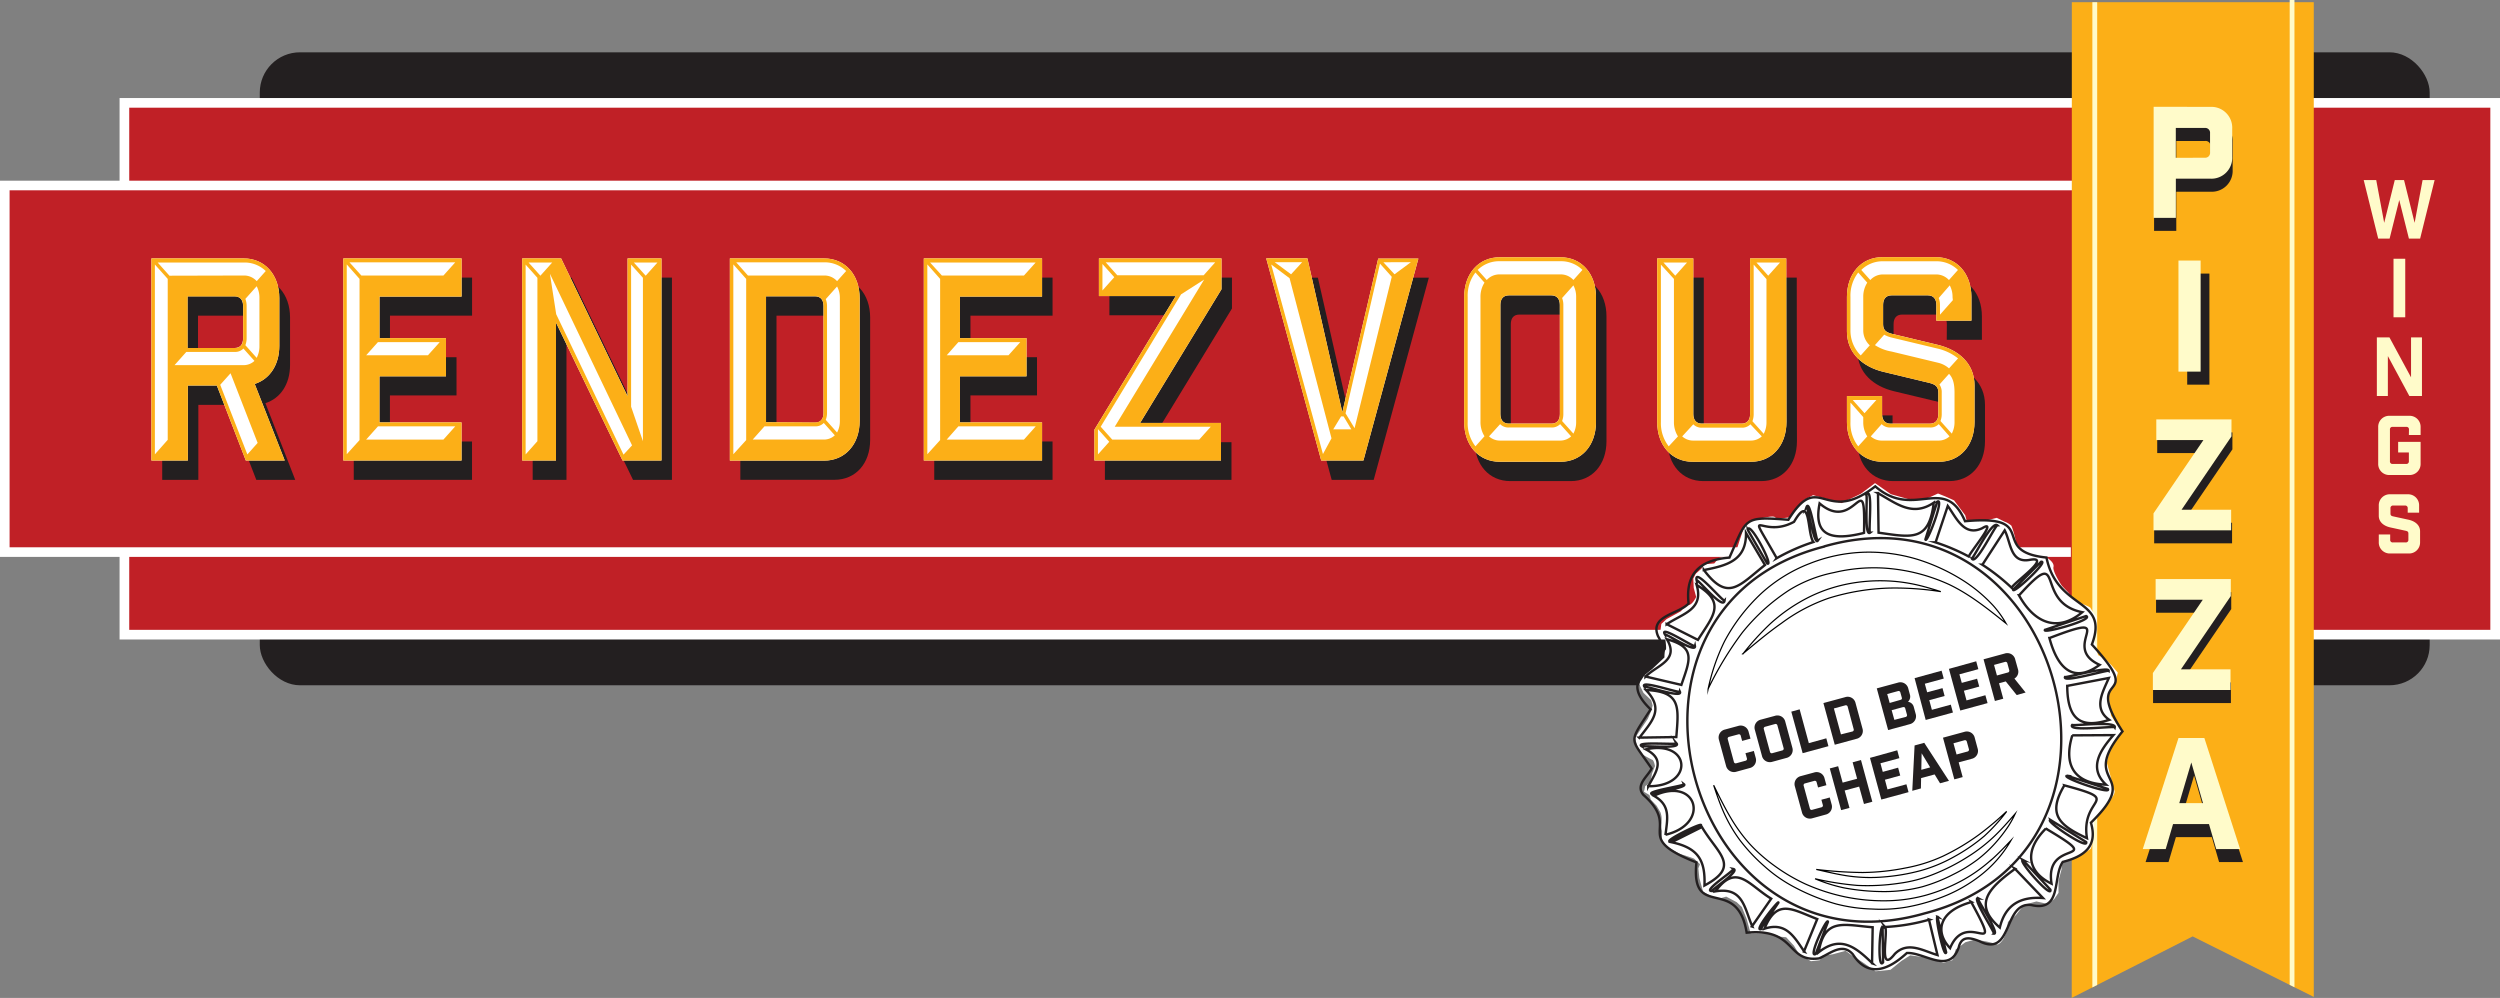 <svg id="BOTTLECAP_copy" data-name="BOTTLECAP copy" xmlns="http://www.w3.org/2000/svg" viewBox="0 0 517.67 206.64">
  <rect x="0" y="0" width="517.67" height="206.64" fill="#808080" stroke="none"/>
  <defs>
    <style>
      .cls-1 {
        fill: #231f20;
      }

      .cls-2, .cls-3 {
        fill: #c02026;
        stroke: #fff;
      }

      .cls-2, .cls-3, .cls-8, .cls-9 {
        stroke-miterlimit: 10;
      }

      .cls-2 {
        stroke-width: 2px;
      }

      .cls-3 {
        stroke-width: 1.99px;
      }

      .cls-4 {
        fill: #fcaf17;
      }

      .cls-5, .cls-7 {
        fill: #fff;
      }

      .cls-6 {
        fill: #fffbca;
      }

      .cls-7, .cls-8, .cls-9 {
        fill-rule: evenodd;
      }

      .cls-8, .cls-9 {
        fill: none;
      }

      .cls-8 {
        stroke: #000;
        stroke-width: 0.25px;
      }

      .cls-9 {
        stroke: #231f20;
        stroke-width: 0.5px;
      }
    </style>
  </defs>
  <rect class="cls-1" x="53.79" y="10.83" width="449.32" height="131.07" rx="8.33"/>
  <rect class="cls-2" x="25.76" y="21.3" width="490.91" height="110.12"/>
  <polyline class="cls-3" points="430.74 38.41 0.99 38.41 0.99 114.32 428.81 114.32"/>
  <polygon class="cls-4" points="429.01 0.46 428.99 206.63 454.03 193.9 479.11 206.43 479.11 0.46 429.01 0.46"/>
  <g>
    <line class="cls-5" x1="474.62" x2="474.62" y2="204.01"/>
    <polygon class="cls-6" points="475.11 204.43 474.12 203.93 474.12 0 475.11 0 475.11 204.43"/>
  </g>
  <g>
    <line class="cls-5" x1="433.76" y1="0.46" x2="433.76" y2="204.21"/>
    <polygon class="cls-6" points="434.26 203.95 433.26 204.46 433.26 0.46 434.26 0.46 434.26 203.95"/>
  </g>
  <g>
    <path class="cls-1" d="M575.33,254.47a4.32,4.32,0,0,1,4.53,4.53v5.81a4.32,4.32,0,0,1-4.53,4.53h-7.14v8.1h-4.6v-23ZM574.19,265a1,1,0,0,0,1.08-1.08v-4a1,1,0,0,0-1.08-1.09h-6V265Z" transform="translate(-117.55 -229.64)"/>
    <path class="cls-1" d="M570.45,286.29h4.6v23h-4.6Z" transform="translate(-117.55 -229.64)"/>
    <path class="cls-1" d="M574,323.46h-9.76v-4.28h15.57v3.51l-10.34,15.19h10.27v4.27H563.61v-3.51Z" transform="translate(-117.55 -229.64)"/>
    <path class="cls-1" d="M573.72,356.52H564v-4.27h15.57v3.51l-10.34,15.18h10.27v4.28H563.38v-3.51Z" transform="translate(-117.55 -229.64)"/>
    <path class="cls-1" d="M566.58,408.15h-4.75l7.4-23h5.36l7.4,23h-4.94l-1.5-5.17h-7.44Zm2.81-9.51h4.91l-2.42-8.42Z" transform="translate(-117.55 -229.64)"/>
    <path class="cls-6" d="M575.24,251.77a4.32,4.32,0,0,1,4.53,4.53v5.81a4.32,4.32,0,0,1-4.53,4.53H568.1v8.11h-4.6v-23Zm-1.15,10.53a1,1,0,0,0,1.09-1.08v-4a1,1,0,0,0-1.09-1.09h-6v6.19Z" transform="translate(-117.55 -229.64)"/>
    <path class="cls-6" d="M568.64,283.59h4.59v23h-4.59Z" transform="translate(-117.55 -229.64)"/>
    <path class="cls-6" d="M573.81,320.76h-9.76v-4.28h15.57V320l-10.34,15.19h10.27v4.27H563.47v-3.51Z" transform="translate(-117.55 -229.64)"/>
    <path class="cls-6" d="M573.68,353.82h-9.77v-4.27h15.57v3.51l-10.33,15.18h10.27v4.28H563.34V369Z" transform="translate(-117.55 -229.64)"/>
    <path class="cls-6" d="M566,405.45h-4.75l7.4-23H574l7.4,23h-4.94l-1.5-5.17h-7.44Zm2.81-9.51h4.91l-2.42-8.42Z" transform="translate(-117.55 -229.64)"/>
  </g>
  <g>
    <path class="cls-6" d="M616.36,279.05l-2-8-2,8H610l-3-12.12h2.59l1.65,8.85,2.19-8.85h1.92l2.19,8.85,1.65-8.85h2.49l-3,12.12Z" transform="translate(-117.55 -229.64)"/>
    <path class="cls-6" d="M613.17,283.22h2.43v12.12h-2.43Z" transform="translate(-117.55 -229.64)"/>
    <path class="cls-6" d="M619.06,299.51v12.13h-2.61L612,303.37v8.27h-2.28V299.51h2.61l4.47,8.27v-8.27Z" transform="translate(-117.55 -229.64)"/>
    <path class="cls-6" d="M616.37,318.6a.51.51,0,0,0-.57-.57H613a.51.51,0,0,0-.57.57v6.53a.52.52,0,0,0,.57.58h2.78a.52.52,0,0,0,.57-.58v-1.8h-2.22v-2.19h4.65v4.47a2.28,2.28,0,0,1-2.39,2.39h-4a2.28,2.28,0,0,1-2.39-2.39v-7.48a2.28,2.28,0,0,1,2.39-2.39h4a2.28,2.28,0,0,1,2.39,2.39v1.58h-2.43Z" transform="translate(-117.55 -229.64)"/>
    <path class="cls-6" d="M616.11,334.9a.52.52,0,0,0-.57-.58h-2.42a.52.52,0,0,0-.58.58V336c0,.37.2.49.58.57l3.13.68c1.31.28,2.42,1.07,2.42,2.42v2.19a2.28,2.28,0,0,1-2.39,2.39h-3.77a2.28,2.28,0,0,1-2.39-2.39v-1.55h2.36v1.08a.51.51,0,0,0,.57.57h2.62a.52.52,0,0,0,.58-.57v-1.28c0-.37-.2-.49-.58-.57l-3.13-.68c-1.31-.28-2.42-1.07-2.42-2.42v-2.06a2.28,2.28,0,0,1,2.39-2.39h3.57a2.28,2.28,0,0,1,2.39,2.39v1.42h-2.36Z" transform="translate(-117.55 -229.64)"/>
  </g>
  <g>
    <path class="cls-1" d="M170.62,329l-6-15.52h-6V329h-7.48V287.12h19.08c4.37,0,7.39,3.38,7.39,8.26v9.83c0,4-2,6.92-5.1,7.91L178.68,329Zm-.57-32c0-1.28-.63-2-1.77-2h-9.73v10.64h9.73c1.14,0,1.77-.69,1.77-2Z" transform="translate(-117.55 -229.64)"/>
    <path class="cls-1" d="M215.3,287.12V295h-17v8.61h13.78v7.91H198.29v9.54h17V329H190.8V287.12Z" transform="translate(-117.55 -229.64)"/>
    <path class="cls-1" d="M256.69,287.12V329h-8.06l-13.78-28.55V329h-7V287.12h8.06l13.78,28.56V287.12Z" transform="translate(-117.55 -229.64)"/>
    <path class="cls-1" d="M290.35,287.12c4.37,0,7.38,3.38,7.38,8.26v25.36c0,4.88-3,8.25-7.38,8.25h-19.5V287.12Zm-1.87,34c1.14,0,1.76-.7,1.76-2V297c0-1.28-.62-2-1.76-2H278.34v26.06Z" transform="translate(-117.55 -229.64)"/>
    <path class="cls-1" d="M335.5,287.12V295h-17v8.61h13.78v7.91H318.5v9.54h17V329H311V287.12Z" transform="translate(-117.55 -229.64)"/>
    <path class="cls-1" d="M363.19,294.92H347.27v-7.8h25.38v6.4L355.8,321.2h16.75V329H346.34V322.6Z" transform="translate(-117.55 -229.64)"/>
    <path class="cls-1" d="M402,329H393.3l-11.39-41.87h8.53l7.23,31.81,7.43-31.81h8.32Z" transform="translate(-117.55 -229.64)"/>
    <path class="cls-1" d="M442.82,286.89c4.37,0,7.38,3.37,7.38,8.26V321c0,4.88-3,8.26-7.38,8.26H430.28c-4.36,0-7.38-3.38-7.38-8.26V295.15c0-4.89,3-8.26,7.38-8.26Zm-.11,9.89c0-1.28-.62-2-1.76-2h-8.79c-1.15,0-1.77.7-1.77,2v22.56c0,1.28.62,2,1.77,2H441c1.14,0,1.76-.7,1.76-2Z" transform="translate(-117.55 -229.64)"/>
    <path class="cls-1" d="M489.64,321c0,4.88-3,8.26-7.39,8.26h-12c-4.37,0-7.38-3.38-7.38-8.26V287.12h7.48v32.22c0,1.28.63,2,1.77,2h8.22c1.14,0,1.77-.7,1.77-2V287.12h7.49Z" transform="translate(-117.55 -229.64)"/>
    <path class="cls-1" d="M520.68,296.78c0-1.28-.63-2-1.77-2h-7.49c-1.15,0-1.77.7-1.77,2v4c0,1.28.62,1.69,1.77,2l9.67,2.32c4.06,1,7.49,3.73,7.49,8.38V321c0,4.88-3,8.26-7.38,8.26H509.55c-4.37,0-7.39-3.38-7.39-8.26v-5.35h7.28v3.72c0,1.28.63,2,1.77,2h8.11c1.15,0,1.77-.7,1.77-2v-4.42c0-1.28-.62-1.69-1.77-2l-9.67-2.32c-4.06-1-7.49-3.72-7.49-8.38v-7.09c0-4.89,3-8.26,7.39-8.26h11c4.37,0,7.39,3.37,7.39,8.26V300h-7.28Z" transform="translate(-117.55 -229.64)"/>
  </g>
  <g>
    <path class="cls-5" d="M168.45,325l-6-15.53h-6V325H148.9V283.15H168c4.37,0,7.39,3.37,7.39,8.25v9.83c0,4-2,6.92-5.1,7.91L176.51,325Zm-.57-32c0-1.28-.63-2-1.77-2h-9.73V301.7h9.73c1.14,0,1.77-.7,1.77-2Z" transform="translate(-117.55 -229.64)"/>
    <path class="cls-5" d="M213.13,283.15v7.9h-17v8.61H209.9v7.91H196.12v9.54h17V325H188.64V283.15Z" transform="translate(-117.55 -229.64)"/>
    <path class="cls-5" d="M254.52,283.15V325h-8.06l-13.78-28.56V325h-7V283.15h8.06L247.5,311.7V283.15Z" transform="translate(-117.55 -229.64)"/>
    <path class="cls-5" d="M288.18,283.15c4.37,0,7.38,3.37,7.38,8.25v25.36c0,4.88-3,8.26-7.38,8.26h-19.5V283.15Zm-1.87,34c1.14,0,1.76-.7,1.76-2V293c0-1.28-.62-2-1.76-2H276.17v26.06Z" transform="translate(-117.55 -229.64)"/>
    <path class="cls-5" d="M333.33,283.15v7.9h-17v8.61h13.78v7.91H316.33v9.54h17V325H308.84V283.15Z" transform="translate(-117.55 -229.64)"/>
    <path class="cls-5" d="M361,290.94H345.1v-7.79h25.38v6.39l-16.85,27.68h16.75V325H344.17v-6.4Z" transform="translate(-117.55 -229.64)"/>
    <path class="cls-5" d="M399.87,325h-8.74l-11.39-41.87h8.53L395.5,315l7.43-31.81h8.32Z" transform="translate(-117.55 -229.64)"/>
    <path class="cls-5" d="M440.65,282.91c4.37,0,7.38,3.38,7.38,8.26V317c0,4.89-3,8.26-7.38,8.26H428.11c-4.36,0-7.38-3.37-7.38-8.26V291.17c0-4.88,3-8.26,7.38-8.26Zm-.11,9.89c0-1.28-.62-2-1.76-2H430c-1.15,0-1.77.7-1.77,2v22.56c0,1.28.62,2,1.77,2h8.79c1.14,0,1.76-.7,1.76-2Z" transform="translate(-117.55 -229.64)"/>
    <path class="cls-5" d="M487.47,317c0,4.89-3,8.26-7.39,8.26h-12c-4.37,0-7.38-3.37-7.38-8.26V283.15h7.48v32.21c0,1.28.63,2,1.77,2h8.22c1.14,0,1.77-.7,1.77-2V283.15h7.49Z" transform="translate(-117.55 -229.64)"/>
    <path class="cls-5" d="M518.51,292.8c0-1.28-.63-2-1.77-2h-7.49c-1.15,0-1.77.7-1.77,2v3.95c0,1.28.62,1.69,1.77,2l9.67,2.33c4.06,1,7.49,3.72,7.49,8.37V317c0,4.89-3,8.26-7.38,8.26H507.38c-4.37,0-7.39-3.37-7.39-8.26v-5.35h7.28v3.72c0,1.28.63,2,1.77,2h8.11c1.15,0,1.77-.7,1.77-2v-4.42c0-1.28-.62-1.68-1.77-2l-9.67-2.33c-4.06-1-7.49-3.72-7.49-8.37v-7.1c0-4.88,3-8.26,7.39-8.26h11c4.37,0,7.39,3.38,7.39,8.26v4.89h-7.28Z" transform="translate(-117.55 -229.64)"/>
  </g>
  <g>
    <path class="cls-4" d="M168.45,325l-6-15.53h-6V325H148.9V283.15H168c4.37,0,7.39,3.37,7.39,8.25v9.83c0,4-2,6.92-5.1,7.91L176.51,325Zm-18.83-40.59v39.31l2.66-3V287.39ZM168,286.69a3.52,3.52,0,0,1,2.71,1.17l1.87-2.1A6.32,6.32,0,0,0,168,284H150.2l2.44,2.73ZM168,305.25a3.27,3.27,0,0,0,2.24-.88l-2.29-2.56a2.33,2.33,0,0,1-1.82.7h-10l-2.44,2.74Zm-.1-12.22c0-1.28-.63-2-1.77-2h-9.73V301.7h9.73c1.14,0,1.77-.7,1.77-2Zm3,28.32-5.61-14.42-2.14,2.39,5.62,14.42Zm.37-30a5.08,5.08,0,0,0-.57-2.44l-2.34,2.62a4.08,4.08,0,0,1,.26,1.45v6.69a4,4,0,0,1-.26,1.45l2.34,2.62a5.08,5.08,0,0,0,.57-2.44Z" transform="translate(-117.55 -229.64)"/>
    <path class="cls-4" d="M213.13,283.15v7.9h-17v8.61H209.9v7.91H196.12v9.54h17V325H188.64V283.15ZM192,320.77V287.39l-2.65-3v39.31Zm.37-34.08h17l2.45-2.73h-21.9Zm1,16.52h12.79l2.45-2.73h-12.8Zm0,17.45h16l2.45-2.74h-16Z" transform="translate(-117.55 -229.64)"/>
    <path class="cls-4" d="M254.52,283.15V325h-8.06l-13.78-28.56V325h-7V283.15h8.06L247.5,311.7V283.15ZM228.83,321V287.16l-2.44-2.73v39.31ZM227,284l2.45,2.73,2.44-2.73Zm4.42,2.33,1.3,8.37,13.94,29.08,1.77-1.92ZM250.68,321V287.16l-2.45-2.73v29.42Zm-1.88-37,2.45,2.73,2.44-2.73Z" transform="translate(-117.55 -229.64)"/>
    <path class="cls-4" d="M288.18,283.15c4.37,0,7.38,3.37,7.38,8.25v25.36c0,4.88-3,8.26-7.38,8.26h-19.5V283.15Zm-16.12,37.62V287.39l-2.66-3v39.31Zm.36-34.08h15.76a3.5,3.5,0,0,1,2.7,1.17l1.88-2.1a6.34,6.34,0,0,0-4.58-1.8H270Zm15.71,30.53a2.33,2.33,0,0,1-1.82.7H275.85l-2.44,2.74h14.77a3.27,3.27,0,0,0,2.23-.88Zm-1.82-.11c1.14,0,1.76-.7,1.76-2V293c0-1.28-.62-2-1.76-2H276.17v26.06Zm2.23-25.53a3.87,3.87,0,0,1,.26,1.45v22.1a3.84,3.84,0,0,1-.26,1.45l2.34,2.62a5,5,0,0,0,.58-2.44V291.4a5,5,0,0,0-.58-2.44Z" transform="translate(-117.55 -229.64)"/>
    <path class="cls-4" d="M333.33,283.15v7.9h-17v8.61h13.78v7.91H316.33v9.54h17V325H308.84V283.15Zm-21.11,37.62V287.39l-2.65-3v39.31Zm.36-34.08h17L332,284H310.14Zm1,16.52h12.79l2.45-2.73H316Zm0,17.45h16l2.44-2.74H316Z" transform="translate(-117.55 -229.64)"/>
    <path class="cls-4" d="M353.63,317.22h16.75V325H344.17v-6.4L361,290.94H345.1v-7.79h25.38v6.39Zm-8.73,1.28v5.24l2.34-2.62Zm17.21-27.91L345.47,318l2.39,2.67h18l2.4-2.67H348.38l18.51-30.47Zm-16.28-6.28v5.47l2.45-2.74Zm.68-.35,2.39,2.68h17.89l2.39-2.68Z" transform="translate(-117.55 -229.64)"/>
    <path class="cls-4" d="M399.87,325h-8.74l-11.39-41.87h8.53L395.5,315l7.43-31.81h8.32Zm-15.29-37.75-3.8-2.84,10.71,39.25,1.77-3.26Zm2.6-3.31h-5.67l3.38,2.5Zm10.19,34.6-1.61-2.67h-.52l-1.62,2.67Zm-1.2-3.31,1.87,3.08,7.7-31.35-2.44-2.73Zm10.14-28.79,3.38-2.5H404Z" transform="translate(-117.55 -229.64)"/>
    <path class="cls-4" d="M428.11,325.25c-4.36,0-7.38-3.37-7.38-8.26V291.17c0-4.88,3-8.26,7.38-8.26h12.54c4.37,0,7.38,3.38,7.38,8.26V317c0,4.89-3,8.26-7.38,8.26Zm-4-34.08a5.39,5.39,0,0,1,.83-3l-1.87-2.1a7.8,7.8,0,0,0-1.61,5.06V317a7.78,7.78,0,0,0,1.61,5.06l1.87-2.09a5.43,5.43,0,0,1-.83-3Zm4-7.44a6.3,6.3,0,0,0-4.57,1.8l1.87,2.09a3.54,3.54,0,0,1,2.7-1.16h12.54a3.53,3.53,0,0,1,2.7,1.16l1.87-2.09a6.3,6.3,0,0,0-4.57-1.8Zm12.49,33.73a2.36,2.36,0,0,1-1.82.7H430a2.35,2.35,0,0,1-1.82-.7L425.88,320a3.31,3.31,0,0,0,2.23.87h12.54a3.31,3.31,0,0,0,2.23-.87Zm-.06-24.66c0-1.28-.62-2-1.76-2H430c-1.15,0-1.77.7-1.77,2v22.56c0,1.28.62,2,1.77,2h8.79c1.14,0,1.76-.7,1.76-2Zm.47-1.45a3.84,3.84,0,0,1,.26,1.45v22.56a3.93,3.93,0,0,1-.26,1.46l2.34,2.61a5,5,0,0,0,.57-2.44V291.17a5,5,0,0,0-.57-2.44Z" transform="translate(-117.55 -229.64)"/>
    <path class="cls-4" d="M487.47,317c0,4.89-3,8.26-7.39,8.26h-12c-4.37,0-7.38-3.37-7.38-8.26V283.15h7.48v32.21c0,1.28.63,2,1.77,2h8.22c1.14,0,1.77-.7,1.77-2V283.15h7.49Zm-26-32.56V317a7.79,7.79,0,0,0,1.62,5.06L465,320a5.43,5.43,0,0,1-.83-3v-29.6ZM462,284l2.44,2.73,2.44-2.73Zm18,33.5a2.36,2.36,0,0,1-1.82.7H470a2.36,2.36,0,0,1-1.82-.7L465.88,320a3.35,3.35,0,0,0,2.24.87h12a3.31,3.31,0,0,0,2.24-.87Zm.68-2.1a4.14,4.14,0,0,1-.26,1.46l2.34,2.61a5.06,5.06,0,0,0,.57-2.44v-29.6l-2.65-3Zm.57-31.4,2.44,2.73,2.45-2.73Z" transform="translate(-117.55 -229.64)"/>
    <path class="cls-4" d="M518.51,292.8c0-1.28-.63-2-1.77-2h-7.49c-1.15,0-1.77.7-1.77,2v3.95c0,1.28.62,1.69,1.77,2l9.67,2.33c4.06,1,7.49,3.72,7.49,8.37V317c0,4.89-3,8.26-7.38,8.26H507.38c-4.37,0-7.39-3.37-7.39-8.26v-5.35h7.28v3.72c0,1.28.63,2,1.77,2h8.11c1.15,0,1.77-.7,1.77-2v-4.42c0-1.28-.62-1.68-1.77-2l-9.67-2.33c-4.06-1-7.49-3.72-7.49-8.37v-7.1c0-4.88,3-8.26,7.39-8.26h11c4.37,0,7.39,3.38,7.39,8.26v4.89h-7.28Zm-15.14-1.63a5.39,5.39,0,0,1,.83-3l-1.87-2.1a7.8,7.8,0,0,0-1.61,5.06v7a7.22,7.22,0,0,0,2.13,5.11l1.87-2.09a4.22,4.22,0,0,1-1.35-3ZM500.72,317a7.78,7.78,0,0,0,1.61,5.06L504.2,320a5.43,5.43,0,0,1-.83-3v-1l-2.65-3Zm.47-4.53,2.44,2.73,2.45-2.73Zm6.34-28.73a6.3,6.3,0,0,0-4.57,1.8l1.87,2.09a3.53,3.53,0,0,1,2.7-1.16H518.4a3.56,3.56,0,0,1,2.71,1.16l1.87-2.09a6.34,6.34,0,0,0-4.58-1.8ZM519,317.46a2.35,2.35,0,0,1-1.82.7H509a2.36,2.36,0,0,1-1.82-.7L504.93,320a3.33,3.33,0,0,0,2.24.87H519a3.31,3.31,0,0,0,2.23-.87ZM523,303.85a10.68,10.68,0,0,0-4.11-2l-9.67-2.32a5.65,5.65,0,0,1-1.51-.59l-1.92,2.16a9.06,9.06,0,0,0,3.43,1.33l9.67,2.33a5.25,5.25,0,0,1,2.24,1.16Zm-1.14-12.68a5,5,0,0,0-.58-2.44L519,291.35a3.84,3.84,0,0,1,.26,1.45v2l2.66-3Zm-2.71,18.09a2.75,2.75,0,0,1,.47,1.68v4.42a3.93,3.93,0,0,1-.26,1.46l2.34,2.61a5.06,5.06,0,0,0,.57-2.44v-6.05c0-1.92-.36-3.08-1.14-3.89Z" transform="translate(-117.55 -229.64)"/>
  </g>
  <path class="cls-7" d="M480.16,337.5s4.49-1.3,4.91-.77,3.14,0,3.14,0,2.89-3.67,3.16-3.74,1.61-.82,1.61-.82l5.91,1.65,4-1.95,2.92-2.19,3.28,2.29,4.54,1.28,2.68-.26,2.54-1.16,1.59.64,1.73.78,2.31,3.07.33,1.2,3.61,0,2.6-.65,1.62.79a4.23,4.23,0,0,1,1.41.84,16.68,16.68,0,0,1,.94,3.45l1.67,2.12,2.41.11,2.41,1s1.5.89,1.28,1.87,1.73,3.88,1.73,3.88l1.37,1.44.82,1.2,1.69,1s2,.69,2.08,1a14.41,14.41,0,0,0,1.28,1.89l-.1,2.45a7.89,7.89,0,0,0-.45,2.3c.15.43.42,1,.34,1.26a8.43,8.43,0,0,0,.5,1.83l1.41.76,1.46,1.47,1.19,1.4-.39,1.55-1.47,2.89.16,2.21.29,2.23,1.27,1.9,1.09,1.23L555.59,383l-1.38,2.79-.42,1.73.74,2.71.47,2.1a5.18,5.18,0,0,1,.41,1.13c.1.52-.64,1.48-.64,1.48l-1.37,1.83-1.34,1.37-.94,1.39,0,1.69-.17,2.44-.44,1.72-1.87,1.23-2.87,1.2s-.33-.37-.89.25a2.2,2.2,0,0,0-.45,1.59L543.8,412l0,2.52-.89,1.29-1.37,1-2.31-.51-2.6.71L535,419.1l-1.67,1.43-.31,2.13-.65,1.44s-.84,1.27-1.25,1.08a24.07,24.07,0,0,0-2.41-.62l-2.2-.37-2,.56-2,1.51-.68,2.2L520,429l-3.51-1.07-3.4-.47-1.82,1.16L509,430.46l-3.08.3-2.71-1.89-2.11-1.35-1.39-1-2.65.72-2.21.32-.49.92-1.82.19-1.16-.68-1.37-.9-1-1.64-1.61-1.74-1.17-.1-2.18-.69H481.9l-1.85,0-.82-3-1-2.47-1.07-1L475,415.3l-1.63.45-1.27-.44-1.89-1-.29-1.08-.49-1.79-.2-2,.33-.85-1.25-1.18-3.14-1.05L462.8,405l-1.21-1.47a13.34,13.34,0,0,0,.12-1.84,3.47,3.47,0,0,1-.14-1.48,6,6,0,0,0,0-1.67l-.17-.64-.8-1.4-1.23-1.3-.26-.93-1.14-.68.25-1.19a3.44,3.44,0,0,0,1-.75,10.34,10.34,0,0,0,.4-1.81l.63-1.57s-.23-1.19-.55-1.3-2-1.07-2-1.07l-1.06-1.52-.53-1.94,1.38-2.09,1.27-1.86.7-1.62.3-1.12-.3-1.12-1.59-1.51-.85-1.72a1.94,1.94,0,0,1,.2-.65l.86-1.3,1.59-1.28,2.53-2.39s0-1.51.26-1.59-.13-2.54-.13-2.54l-.95-1.46.18-1.36,1.09-1,3-1.64s.69-1.13,1.55-1.25,1.57-1.7,1.57-1.7l-.5-1.86-.09-1.95.51-1,1.13-1,.69-.95,2-.17.94-1.12,2.29-.62,1.39-1,.56-1.78.83-2.51.65-1.11Z" transform="translate(-117.55 -229.64)"/>
  <path class="cls-8" d="M471.24,372.35a41.85,41.85,0,0,1,3.39-9.88,38,38,0,0,1,7.68-10,31.8,31.8,0,0,1,10-6.15A33.42,33.42,0,0,1,503.21,344a34.65,34.65,0,0,1,11.27,1.43A39.79,39.79,0,0,1,524.3,350a31.4,31.4,0,0,1,6,5.06,21.26,21.26,0,0,1,2.63,3.66c-3.75-3-7.49-6-11.78-8.05a38.53,38.53,0,0,0-13.23-3.38,35.36,35.36,0,0,0-10.56.9,28,28,0,0,0-9.3,3.63,41.51,41.51,0,0,0-9.75,8.83,70.63,70.63,0,0,0-7.07,11.66Z" transform="translate(-117.55 -229.64)"/>
  <path class="cls-8" d="M529.81,407.74a32.35,32.35,0,0,1-5.66,4.05,36.25,36.25,0,0,1-7.67,3.18,32.28,32.28,0,0,1-8.18,1.19,39.18,39.18,0,0,1-8.6-.79,40.43,40.43,0,0,1-8.33-2.69,37.89,37.89,0,0,1-6.42-3.79,34.07,34.07,0,0,1-5-4.4,33.47,33.47,0,0,1-4.07-5.59c-1.24-2.09-2.36-4.37-3.49-6.67.6,1.81,1.21,3.63,2.05,5.54a30.76,30.76,0,0,0,3.35,5.79,36.84,36.84,0,0,0,5.14,5.48,30.45,30.45,0,0,0,6.37,4.4,43.38,43.38,0,0,0,8.44,3.38,33.29,33.29,0,0,0,7.45,1.05,31.67,31.67,0,0,0,7.14-.39A39.83,39.83,0,0,0,520.7,415a30.72,30.72,0,0,0,6.82-4,24.9,24.9,0,0,0,6.45-7.35c-1.29,1.35-2.59,2.73-4.16,4.12Z" transform="translate(-117.55 -229.64)"/>
  <path class="cls-8" d="M493.39,411.6a32.77,32.77,0,0,0,6,1.89,45,45,0,0,0,8.37.77,31.33,31.33,0,0,0,7.84-1,34.54,34.54,0,0,0,6.5-2.6,31.29,31.29,0,0,0,4.9-3,26.88,26.88,0,0,0,3.69-3.42,31.74,31.74,0,0,0,2.74-3.54,19.92,19.92,0,0,0,1.41-2.57c-1.43,1.64-2.85,3.28-4.44,4.78a34.38,34.38,0,0,1-5.53,4.24,41.89,41.89,0,0,1-7,3.55,29.25,29.25,0,0,1-7,1.83,44.24,44.24,0,0,1-8.75.45,60.86,60.86,0,0,1-8.73-1.38Z" transform="translate(-117.55 -229.64)"/>
  <path class="cls-8" d="M533,397.76a38.34,38.34,0,0,1-4.56,5,37.68,37.68,0,0,1-6.39,4.36,30.94,30.94,0,0,1-6.8,2.8,42.29,42.29,0,0,1-7.67,1.31,32.6,32.6,0,0,1-6.94-.15c-2.28-.3-4.64-.87-7-1.41a87.26,87.26,0,0,0,9.6.64,47.48,47.48,0,0,0,8.94-.95,32.23,32.23,0,0,0,7.75-2.46,46.86,46.86,0,0,0,7.48-4.48,65.46,65.46,0,0,0,5.57-4.69Z" transform="translate(-117.55 -229.64)"/>
  <path class="cls-8" d="M478.45,365.05a55.46,55.46,0,0,1,5.68-6.26,35.46,35.46,0,0,1,8.3-5.65,32.49,32.49,0,0,1,9.53-2.89,34.87,34.87,0,0,1,8.4-.18,35.28,35.28,0,0,1,5.73,1.08c1.43.39,2.39.69,3.34,1a61,61,0,0,0-10.6-.74,46.83,46.83,0,0,0-12.56,2.08,36.09,36.09,0,0,0-9.86,5.22c-2.85,2-5.4,4.17-8,6.33Z" transform="translate(-117.55 -229.64)"/>
  <path class="cls-9" d="M523.14,425.83c.55-2.4,2.26-2.11,4.27-1.3,7,3.54,4.88-8.17,10.73-7.49,6.48,1.53,4.38-5.8,6.54-8.92C549,407,552,405,550.51,400c11-10.73-2.79-7.46,6.54-18.91-8.61-13.23,5.35-5.22-6.34-18,3.7-9.78-7.11-6.89-9.4-18-12.22-1.24-.92-9-16.86-7.52-4.26-9.89-10.51-.14-18.59-7.22-10.65,8.3-11.41-3.64-18,6.92-9.49-.75-8.54-.31-12.2,7.83-6.14.5-9.15,3.33-8.46,9.5-2,2.23-8.18,2.5-6.31,6.8,4.19,6.89-10,7-1.55,15.13-4.68,7.3-4.32,5.54.21,12.25-.83,1.67-3.4,3.4-1.72,5.44,8.17,7.21-2.77,8.61,11,14-1.25,12.23,8.44,2.49,10.4,14.55,10.42-1,8.15,6.25,15,5.32,2.35-1,4.82-3.36,7-.82,3.27,5.11,7.61,3,11.17-.29C516.05,426.8,521.17,431.5,523.14,425.83ZM504,332.08c.3.15-.47,8.83.79,7.85C504.37,339.92,505.49,330.16,504,332.08Zm-.47,7.9c.31-14.58-1.67.37-9.2-6.1C493.1,340.12,496.11,341.85,503.49,340Zm2.89-8.24.12,8.2c7,1,10.46,1.85,11.43-6.21C513.55,336.72,510.29,333.92,506.38,331.74Zm12.25,1.83-2.43,7.75C516.45,342.57,520.39,332.29,518.63,333.57Zm-.32,8.37,2.52-7.53c1.82,2.5,3.38,6.38,7.13,4.61,3.58-2.2-3.05,5.59-2.74,5.88A41.67,41.67,0,0,0,518.31,341.94Zm7.53,3.31c.53-.36,4.13-7.82,5.26-6.83C530.66,338.46,526.6,347,525.84,345.25Zm2.17,1.31,4.61-7.1c1.3,2.5,1.12,6.79,5.08,6.13,5.15-1-3.65,5-3.62,5.78A41.92,41.92,0,0,0,528,346.56Zm6.41,5.13,5.72-5.72C542,345.63,534.12,353,534.42,351.69Zm1.19,1.21c9.89-10.93,2.85,1.45,13.07,3.51C544,360.37,539.08,359.17,535.61,352.9Zm5.36,7.16,8.5-2.86C551.31,357.94,540.25,361,541,360.06Zm.95,1.69c15.24-5.87,1.81,1.68,10.35,5.56C548.25,370.29,544.14,370,541.92,361.75Zm3.23,8.08c.32.12,9.11-2.31,9-1.28C553.9,368.33,544.6,371.1,545.15,369.83Zm.46,1.83,8.57-1.63c-1.25,2.92-3.29,6.28.09,8.67C548.75,380.47,545.63,379,545.61,371.66Zm1,8.09c.46.23,9.12-.86,8.8.5C555.23,379.92,545.64,381.21,546.64,379.75Zm0,2.16,8.52-.05c-2.73,3.13-5.23,6.81-1.52,10.26C547.74,391.88,544.58,388.76,546.66,381.91Zm-1.12,8.35L554,393C555,394.34,544.29,390.63,545.54,390.26Zm-.54,2c12.58,3.38,3.32,2.08,4.7,10.94C544,400.56,541.4,398.34,545,392.29Zm-2.87,7.16,7.41,4.58C550.07,405.78,540.85,399.51,542.13,399.45Zm-1,1.76c13.36,7.91-.37,1.6,1.24,11.44C537.7,410.39,536.32,406.09,541.18,401.21Zm-4.7,6.54,5.7,6.13C542.57,416,535.05,407.48,536.48,407.75Zm-1.66,1.79,5.83,6.09c-4.63-.35-7.81,1.36-8.94,6.11C526.18,417,529.12,413.68,534.82,409.54Zm-7.7,6.09c-.15.25,4.65,7.48,3.37,7.37C530.64,422.76,525.88,415.5,527.12,415.63Zm-1.35.8c7.12,13-.84,1.11-4.36,9.57C518.1,422.54,519.06,418.27,525.77,416.43Zm-7,3.08,1.83,7.36C520.12,428.3,518.06,418.88,518.81,419.51Zm-1.74.55,1.77,7.37c-2.94-.85-6.12-2.95-8.84-.23-3.47,4.43-1.32-4.5-2-5.58A40.56,40.56,0,0,0,517.07,420.06Zm-9.6,1.58.11,7.29C506.27,430.75,506.74,420.6,507.47,421.64Zm-2.18,7.5.13-7.46c-6-.48-10-2.06-11.18,5.18C498.72,423.19,501.85,425.81,505.29,429.14Zm-11.61-2.08,2.48-6.49C495.93,419.33,491.56,428.7,493.68,427.06Zm-2.5-.34,2.76-6.74c-5.22-2-8.3-4.35-10.93,2C487.4,420.47,489.09,423.67,491.18,426.72Zm-8.9-4.76,3.61-5.35C486.11,415.66,480.36,422.78,482.28,422Zm-1.87-.45,4-5.75c-4.74-2.91-7.19-7.44-11.54-1.52C478.54,413.27,478.73,417.66,480.41,421.51Zm-8.2-7.38c-.07-.32,5.92-4.22,4.34-4.52C476.78,409.88,469.62,414.42,472.21,414.13ZM470.49,413c7.59-4.05,2.77-6.5-.53-12.11l-6.28,3.15C469.16,405.21,470.7,407.74,470.49,413Zm-7.13-9.15,6.4-3.31C470.22,399.78,462,403.78,463.36,403.89Zm-.94-1.36c9.43-2.23,6.56-12.25-2.42-8.07C463.58,396.41,462.8,399.2,462.42,402.53Zm-2.8-8.45c0-.22,7.51-1.32,6.63-2C466.37,392.33,458.26,393.52,459.62,394.08Zm-.77-1.6c9.54.13,8.88-9.69-.49-7.63C462.53,387,460.42,389.49,458.85,392.48Zm-1.15-8.2c.14-.28,8.06.55,7-.67C464.88,383.91,455.28,383.09,457.7,384.28Zm-.74-1.86,7.7-.12c.5-6.28,1-9.41-6.29-9.74C462.22,376.54,459.65,378.92,457,382.42Zm1.15-10.52c.22-.26,8,2.51,7.29,1C465.34,373.25,456.73,370.23,458.11,371.9Zm.16-2.14,7.44,1.74c1.72-5.09,3.14-7.78-3-9.45C465.34,366.41,460.69,367.34,458.27,369.76Zm4.1-8.65c.3-.17,6.41,3.88,6.15,2.35C468.41,363.79,460.78,358.72,462.37,361.11Zm.28-2.2,6.49,3.27c3.14-5,5.92-7.63-.27-11.38C470.4,355.88,466,356.66,462.65,358.91Zm6.23-9.06c.47-.07,5.52,6.25,5.77,4.18C474.34,354.31,468.18,346.8,468.88,349.85Zm1.47-2.17c5,6.69,7.27,3.28,12.67-1l-3.93-6.65C479.19,345.74,475.09,346.76,470.35,347.68Zm9.09-8.31,4.05,7C484.9,347,479.77,337.24,479.44,339.37Zm6,5.88c-6.71-11.88-3.34-3.72,3.6-7.52,3.53-6.07,2.63,2.15,4,4.19A41.07,41.07,0,0,0,485.41,345.25Zm6.22-10.6c.24,0,1.57,8,2.28,7C493.65,341.79,492.31,332.76,491.63,334.65Zm3.65,8.17c49.22-14.12,70.38,63.29,20.74,76C466.76,432.91,445.64,355.5,495.28,342.82Z" transform="translate(-117.55 -229.64)"/>
  <g>
    <path class="cls-1" d="M478,382a.37.37,0,0,0-.51-.29l-1.87.5a.38.38,0,0,0-.3.52l1.26,4.65a.38.38,0,0,0,.52.3l1.87-.51a.38.38,0,0,0,.3-.52l-.29-1.05,1.73-.47.38,1.39a1.68,1.68,0,0,1-1.24,2.16l-2.73.75a1.69,1.69,0,0,1-2.17-1.24l-1.45-5.32a1.69,1.69,0,0,1,1.24-2.17l2.73-.74a1.69,1.69,0,0,1,2.17,1.24l.38,1.39-1.73.47Z" transform="translate(-117.55 -229.64)"/>
    <path class="cls-1" d="M485.07,377.87a1.67,1.67,0,0,1,2.16,1.23l1.45,5.33a1.68,1.68,0,0,1-1.24,2.16l-2.89.79a1.68,1.68,0,0,1-2.16-1.24l-1.45-5.32a1.68,1.68,0,0,1,1.24-2.17Zm.53,2a.39.39,0,0,0-.52-.3l-2,.55a.38.38,0,0,0-.29.52l1.26,4.65a.38.38,0,0,0,.52.3l2-.55a.38.38,0,0,0,.3-.52Z" transform="translate(-117.55 -229.64)"/>
    <path class="cls-1" d="M490.2,376.52l1.9,7,3.62-1,.44,1.63-5.34,1.45L488.47,377Z" transform="translate(-117.55 -229.64)"/>
    <path class="cls-1" d="M499.62,374a1.67,1.67,0,0,1,2.16,1.24l1.42,5.22a1.68,1.68,0,0,1-1.24,2.17l-4.49,1.22-2.35-8.63Zm1.47,7.12a.38.38,0,0,0,.29-.52L500.15,376a.39.39,0,0,0-.52-.3l-2.34.64,1.46,5.37Z" transform="translate(-117.55 -229.64)"/>
    <path class="cls-1" d="M510.53,371a1.68,1.68,0,0,1,2.17,1.24l.33,1.22a1.47,1.47,0,0,1-.4,1.5,1.43,1.43,0,0,1,1.2,1.06l.39,1.42a1.69,1.69,0,0,1-1.24,2.16l-4.46,1.21-2.35-8.63Zm.51,3.57c.31-.09.39-.19.3-.52l-.28-1a.38.38,0,0,0-.52-.3l-2.21.6.51,1.85Zm1.07,3.54a.38.38,0,0,0,.3-.52l-.34-1.24c-.1-.36-.32-.33-.66-.24l-2.16.59.56,2Z" transform="translate(-117.55 -229.64)"/>
    <path class="cls-1" d="M519.59,368.52l.45,1.63-3.92,1.07.48,1.77,3.18-.86.44,1.63-3.18.86.54,2,3.92-1.07.44,1.63-5.64,1.54L514,370.06Z" transform="translate(-117.55 -229.64)"/>
    <path class="cls-1" d="M526.76,366.57l.44,1.63-3.92,1.07.49,1.77,3.17-.86.45,1.63-3.18.86.54,2,3.91-1.07.45,1.63-5.65,1.54-2.35-8.63Z" transform="translate(-117.55 -229.64)"/>
    <path class="cls-1" d="M535.14,373.56l-2.26-2.82-1.39.38.87,3.2-1.73.47-2.35-8.63,4.4-1.2a1.68,1.68,0,0,1,2.16,1.24l.56,2a1.66,1.66,0,0,1-.73,1.95l2.32,2.89ZM533.21,367a.38.38,0,0,0-.52-.29l-2.24.61.6,2.19,2.24-.61a.38.38,0,0,0,.3-.52Z" transform="translate(-117.55 -229.64)"/>
    <path class="cls-1" d="M493.72,391.64a.38.38,0,0,0-.51-.3l-1.87.51a.38.38,0,0,0-.3.52l1.27,4.65a.37.37,0,0,0,.51.3l1.87-.51a.38.38,0,0,0,.3-.52l-.29-1.05,1.73-.47.38,1.39a1.68,1.68,0,0,1-1.24,2.16l-2.73.75a1.69,1.69,0,0,1-2.17-1.24l-1.45-5.32a1.69,1.69,0,0,1,1.24-2.17l2.73-.74a1.68,1.68,0,0,1,2.17,1.24l.38,1.39-1.73.47Z" transform="translate(-117.55 -229.64)"/>
    <path class="cls-1" d="M496.44,388.76l1.73-.46.93,3.4,3-.81-.93-3.4,1.73-.47,2.35,8.63-1.73.47-1-3.6-3,.81,1,3.6-1.73.46Z" transform="translate(-117.55 -229.64)"/>
    <path class="cls-1" d="M510.41,385l.44,1.63-3.92,1.06.48,1.78,3.18-.87.44,1.63-3.17.87.53,2,3.92-1.06.44,1.63-5.64,1.53-2.35-8.63Z" transform="translate(-117.55 -229.64)"/>
    <path class="cls-1" d="M515.31,392.9l-1.79.49L514,384l2-.55,5.12,7.88-1.85.5L518.15,390l-2.8.76Zm.08-3.86,1.84-.5-1.77-2.92Z" transform="translate(-117.55 -229.64)"/>
    <path class="cls-1" d="M524.29,381.19a1.68,1.68,0,0,1,2.17,1.24l.59,2.18a1.67,1.67,0,0,1-1.24,2.16l-2.68.73.83,3.05-1.73.47-2.35-8.63Zm.65,4.07a.39.39,0,0,0,.3-.52l-.42-1.51a.38.38,0,0,0-.51-.3l-2.26.62.64,2.32Z" transform="translate(-117.55 -229.64)"/>
  </g>
</svg>
